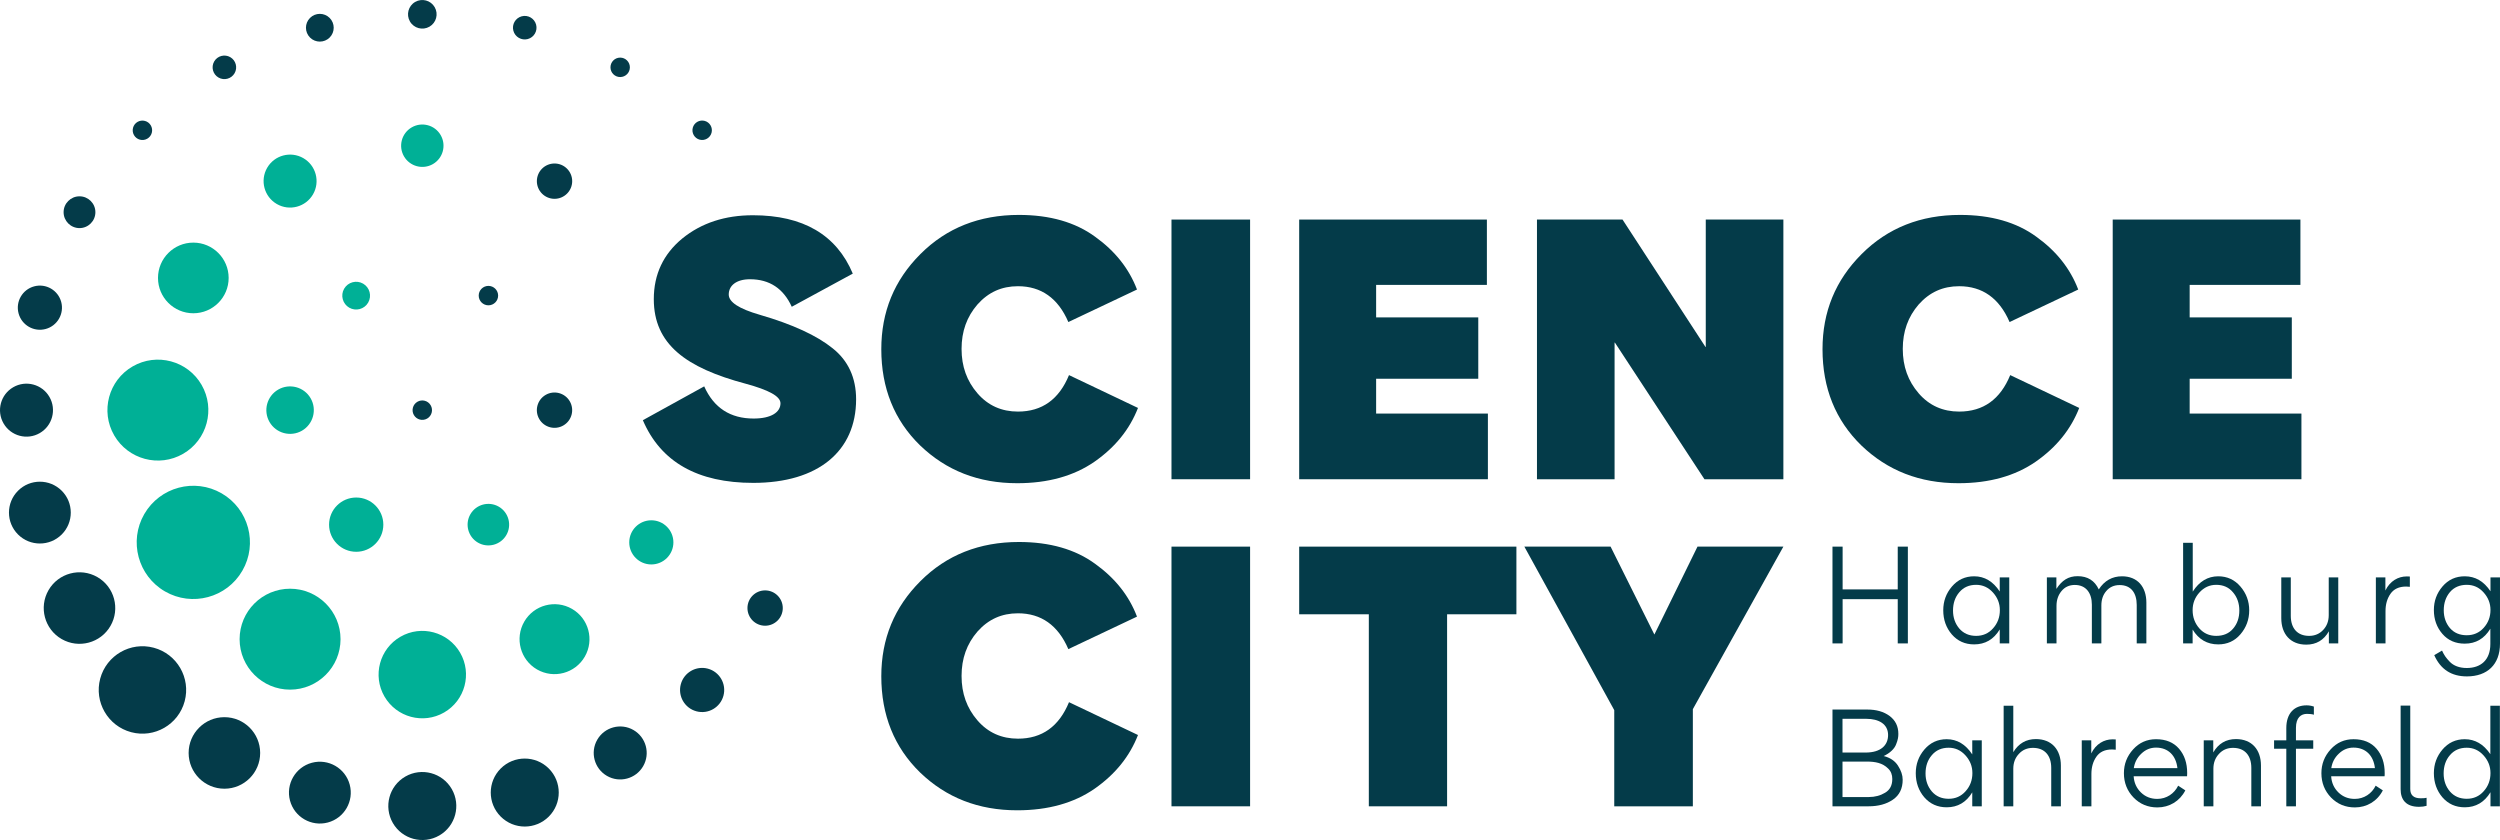 <?xml version="1.0" encoding="UTF-8"?>
<svg xmlns="http://www.w3.org/2000/svg" xmlns:xlink="http://www.w3.org/1999/xlink" width="737.01pt" height="247.64pt" viewBox="0 0 737.01 247.64" version="1.1">
<defs>
<clipPath id="clip1">
  <path d="M 717 169 L 737.012 169 L 737.012 200 L 717 200 Z M 717 169 "/>
</clipPath>
<clipPath id="clip2">
  <path d="M 114 227 L 135 227 L 135 247.641 L 114 247.641 Z M 114 227 "/>
</clipPath>
</defs>
<g id="surface1">
<path style=" stroke:none;fill-rule:evenodd;fill:rgb(0%,68.999%,58.8%);fill-opacity:1;" d="M 121.379 37.547 C 124.367 35.82 128.191 36.844 129.914 39.832 C 131.637 42.82 130.613 46.645 127.629 48.367 C 124.641 50.094 120.816 49.066 119.09 46.082 C 117.367 43.094 118.391 39.27 121.379 37.547 "/>
<path style=" stroke:none;fill-rule:evenodd;fill:rgb(0%,68.999%,58.8%);fill-opacity:1;" d="M 118.051 187.715 C 124.211 184.156 132.098 186.273 135.656 192.43 C 139.211 198.59 137.098 206.48 130.938 210.035 C 124.777 213.594 116.891 211.477 113.332 205.316 C 109.777 199.156 111.891 191.27 118.051 187.715 "/>
<path style=" stroke:none;fill-rule:evenodd;fill:rgb(0%,68.999%,58.8%);fill-opacity:1;" d="M 82.02 114.848 C 85.363 112.918 89.648 114.066 91.578 117.41 C 93.508 120.754 92.363 125.039 89.016 126.973 C 85.672 128.902 81.387 127.754 79.457 124.41 C 77.527 121.066 78.676 116.781 82.02 114.848 "/>
<path style=" stroke:none;fill-rule:evenodd;fill:rgb(0%,68.999%,58.8%);fill-opacity:1;" d="M 39.105 108.02 C 46.219 103.91 55.324 106.352 59.43 113.461 C 63.535 120.574 61.094 129.68 53.984 133.785 C 46.871 137.891 37.766 135.449 33.66 128.34 C 29.555 121.23 31.996 112.121 39.105 108.02 "/>
<path style=" stroke:none;fill-rule:evenodd;fill:rgb(0%,68.999%,58.8%);fill-opacity:1;" d="M 56.992 71.523 C 62.738 71.523 67.406 76.191 67.406 81.938 C 67.406 87.688 62.738 92.352 56.992 92.352 C 51.246 92.352 46.578 87.688 46.578 81.938 C 46.578 76.191 51.246 71.523 56.992 71.523 "/>
<path style=" stroke:none;fill-rule:evenodd;fill:rgb(0%,68.999%,58.8%);fill-opacity:1;" d="M 89.422 46.621 C 93.156 48.777 94.438 53.559 92.281 57.289 C 90.125 61.023 85.344 62.305 81.613 60.148 C 77.879 57.992 76.598 53.215 78.754 49.48 C 80.906 45.746 85.691 44.469 89.422 46.621 "/>
<path style=" stroke:none;fill-rule:evenodd;fill:rgb(0%,68.999%,58.8%);fill-opacity:1;" d="M 65.34 145.441 C 73.32 150.051 76.059 160.27 71.449 168.246 C 66.844 176.227 56.625 178.965 48.645 174.359 C 40.664 169.754 37.926 159.531 42.535 151.551 C 47.141 143.574 57.359 140.836 65.34 145.441 "/>
<path style=" stroke:none;fill-rule:evenodd;fill:rgb(0%,68.999%,58.8%);fill-opacity:1;" d="M 85.512 173.555 C 93.723 173.555 100.391 180.219 100.391 188.434 C 100.391 196.641 93.723 203.309 85.512 203.309 C 77.301 203.309 70.637 196.641 70.637 188.434 C 70.637 180.219 77.301 173.555 85.512 173.555 "/>
<path style=" stroke:none;fill-rule:evenodd;fill:rgb(0%,68.999%,58.8%);fill-opacity:1;" d="M 154.547 183.273 C 157.391 178.344 163.703 176.656 168.629 179.5 C 173.559 182.344 175.246 188.656 172.402 193.582 C 169.559 198.512 163.25 200.203 158.32 197.359 C 153.395 194.512 151.703 188.199 154.547 183.273 "/>
<path style=" stroke:none;fill-rule:evenodd;fill:rgb(0%,68.999%,58.8%);fill-opacity:1;" d="M 185.504 159.895 C 185.504 156.301 188.418 153.383 192.012 153.383 C 195.602 153.383 198.52 156.301 198.52 159.895 C 198.52 163.484 195.602 166.402 192.012 166.402 C 188.418 166.402 185.504 163.484 185.504 159.895 "/>
<path style=" stroke:none;fill-rule:evenodd;fill:rgb(0%,68.999%,58.8%);fill-opacity:1;" d="M 138.668 151.605 C 140.359 148.68 144.105 147.676 147.035 149.363 C 149.961 151.055 150.965 154.801 149.277 157.727 C 147.586 160.656 143.836 161.66 140.91 159.973 C 137.984 158.281 136.98 154.531 138.668 151.605 "/>
<path style=" stroke:none;fill-rule:evenodd;fill:rgb(0%,68.999%,58.8%);fill-opacity:1;" d="M 105.012 146.672 C 109.426 146.672 113.008 150.258 113.008 154.672 C 113.008 159.086 109.426 162.668 105.012 162.668 C 100.594 162.668 97.012 159.086 97.012 154.672 C 97.012 150.258 100.594 146.672 105.012 146.672 "/>
<path style=" stroke:none;fill-rule:evenodd;fill:rgb(0%,68.999%,58.8%);fill-opacity:1;" d="M 107.043 83.617 C 109 84.746 109.668 87.254 108.539 89.207 C 107.41 91.16 104.91 91.832 102.953 90.703 C 101 89.574 100.328 87.07 101.453 85.117 C 102.586 83.16 105.09 82.488 107.043 83.617 "/>
<path style=" stroke:none;fill-rule:nonzero;fill:rgb(1.599%,23.099%,28.6%);fill-opacity:1;" d="M 543.211 176.637 L 559.461 176.637 L 559.461 189.68 L 562.445 189.68 L 562.445 161.148 L 559.461 161.148 L 559.461 173.758 L 543.211 173.758 L 543.211 161.148 L 540.223 161.148 L 540.223 189.68 L 543.211 189.68 L 543.211 176.637 "/>
<path style=" stroke:none;fill-rule:nonzero;fill:rgb(1.599%,23.099%,28.6%);fill-opacity:1;" d="M 582.57 187.457 C 580.496 187.457 578.855 186.727 577.617 185.309 C 576.379 183.848 575.758 182.062 575.758 179.988 C 575.758 177.84 576.379 176.016 577.617 174.594 C 578.855 173.137 580.496 172.41 582.57 172.41 C 584.539 172.41 586.18 173.176 587.527 174.668 C 588.875 176.16 589.566 177.875 589.566 179.879 C 589.566 181.953 588.91 183.738 587.562 185.234 C 586.254 186.727 584.574 187.457 582.57 187.457 Z M 572.879 179.914 C 572.879 182.684 573.719 185.051 575.395 187.02 C 577.105 188.988 579.293 189.969 581.988 189.969 C 585.23 189.969 587.746 188.512 589.531 185.562 L 589.531 189.68 L 592.336 189.68 L 592.336 170.223 L 589.531 170.223 L 589.531 174.375 C 587.562 171.391 585.051 169.895 581.988 169.895 C 579.328 169.895 577.145 170.914 575.43 172.918 C 573.719 174.922 572.879 177.254 572.879 179.914 "/>
<path style=" stroke:none;fill-rule:nonzero;fill:rgb(1.599%,23.099%,28.6%);fill-opacity:1;" d="M 619.492 189.68 L 619.492 178.492 C 619.492 176.781 619.969 175.359 620.949 174.23 C 621.934 173.066 623.246 172.48 624.887 172.48 C 628.273 172.48 629.914 174.852 629.914 178.348 L 629.914 189.68 L 632.758 189.68 L 632.758 177.656 C 632.758 172.992 630.133 169.895 625.578 169.895 C 622.699 169.895 620.402 171.172 618.727 173.758 C 617.523 171.172 615.449 169.859 612.496 169.859 C 609.727 169.859 607.871 171.098 606.23 173.609 L 606.23 170.223 L 603.426 170.223 L 603.426 189.68 L 606.266 189.68 L 606.266 178.602 C 606.266 176.926 606.738 175.469 607.727 174.266 C 608.707 173.066 610.02 172.445 611.66 172.445 C 615.012 172.445 616.688 174.887 616.688 178.273 L 616.688 189.68 L 619.492 189.68 "/>
<path style=" stroke:none;fill-rule:nonzero;fill:rgb(1.599%,23.099%,28.6%);fill-opacity:1;" d="M 653.352 187.457 C 651.348 187.457 649.672 186.727 648.359 185.234 C 647.051 183.738 646.395 181.953 646.395 179.879 C 646.395 177.875 647.051 176.16 648.398 174.668 C 649.746 173.176 651.387 172.41 653.352 172.41 C 655.43 172.41 657.07 173.137 658.309 174.633 C 659.547 176.09 660.164 177.875 660.164 179.988 C 660.164 182.137 659.547 183.922 658.309 185.344 C 657.105 186.766 655.43 187.457 653.352 187.457 Z M 663.078 179.914 C 663.078 177.254 662.207 174.922 660.496 172.918 C 658.781 170.914 656.594 169.895 653.938 169.895 C 650.875 169.895 648.359 171.391 646.43 174.41 L 646.43 160.02 L 643.59 160.02 L 643.59 189.68 L 646.395 189.68 L 646.395 185.598 C 648.18 188.512 650.691 189.969 653.938 189.969 C 656.594 189.969 658.781 188.988 660.496 186.984 C 662.207 184.98 663.078 182.648 663.078 179.914 "/>
<path style=" stroke:none;fill-rule:nonzero;fill:rgb(1.599%,23.099%,28.6%);fill-opacity:1;" d="M 672.531 170.223 L 672.531 182.246 C 672.531 186.91 675.227 190.043 679.891 190.043 C 682.84 190.043 685.062 188.73 686.559 186.109 L 686.559 189.68 L 689.328 189.68 L 689.328 170.223 L 686.52 170.223 L 686.52 181.336 C 686.52 183.086 685.977 184.543 684.883 185.707 C 683.789 186.871 682.406 187.457 680.73 187.457 C 677.23 187.457 675.336 185.16 675.336 181.555 L 675.336 170.223 L 672.531 170.223 "/>
<path style=" stroke:none;fill-rule:nonzero;fill:rgb(1.599%,23.099%,28.6%);fill-opacity:1;" d="M 700.414 170.223 L 700.414 189.68 L 703.258 189.68 L 703.258 180.172 C 703.258 178.164 703.73 176.488 704.715 175.066 C 705.699 173.648 707.227 172.918 709.34 172.918 C 709.598 172.918 709.961 172.953 710.434 172.992 L 710.434 169.969 C 710.289 169.934 709.961 169.934 709.488 169.934 C 707.012 169.934 704.566 171.277 703.223 174.086 L 703.223 170.223 L 700.414 170.223 "/>
<g clip-path="url(#clip1)" clip-rule="nonzero">
<path style=" stroke:none;fill-rule:nonzero;fill:rgb(1.599%,23.099%,28.6%);fill-opacity:1;" d="M 727.207 187.273 C 725.129 187.273 723.488 186.582 722.25 185.16 C 721.051 183.738 720.43 181.992 720.43 179.914 C 720.43 177.766 721.051 175.98 722.25 174.559 C 723.453 173.137 725.129 172.41 727.207 172.41 C 729.176 172.41 730.812 173.137 732.16 174.633 C 733.508 176.125 734.203 177.84 734.203 179.805 C 734.203 181.848 733.547 183.594 732.199 185.09 C 730.887 186.547 729.211 187.273 727.207 187.273 Z M 734.164 189.859 C 734.164 194.633 731.285 196.93 727.207 196.93 C 725.059 196.93 723.344 196.273 722.215 195.109 C 721.086 193.941 720.539 193.141 719.918 191.793 L 717.625 193.141 C 719.48 197.328 722.688 199.406 727.242 199.406 C 733.254 199.406 737.008 195.91 737.008 189.75 L 737.008 170.223 L 734.203 170.223 L 734.203 174.305 C 732.234 171.352 729.719 169.895 726.621 169.895 C 723.965 169.895 721.777 170.879 720.066 172.883 C 718.355 174.887 717.516 177.18 717.516 179.844 C 717.516 182.574 718.355 184.941 720.031 186.871 C 721.707 188.805 723.891 189.75 726.621 189.75 C 729.867 189.75 732.383 188.293 734.164 185.344 L 734.164 189.859 "/>
</g>
<path style=" stroke:none;fill-rule:nonzero;fill:rgb(1.599%,23.099%,28.6%);fill-opacity:1;" d="M 543.176 224.516 L 550.352 224.516 C 552.828 224.516 554.98 224.918 556.617 226.555 C 557.457 227.355 557.855 228.379 557.855 229.652 C 557.855 231.512 557.164 232.859 555.742 233.695 C 554.359 234.535 552.758 234.973 550.898 234.973 L 543.176 234.973 Z M 543.176 211.91 L 550.203 211.91 C 553.848 211.91 556.617 213.438 556.617 216.684 C 556.617 219.707 554.469 221.855 549.984 221.855 L 543.176 221.855 Z M 540.223 237.703 L 550.824 237.703 C 553.738 237.703 556.145 237.051 558.039 235.738 C 559.969 234.426 560.918 232.457 560.918 229.871 C 560.918 228.523 560.445 227.137 559.531 225.719 C 558.621 224.297 557.199 223.348 555.305 222.879 C 557.164 222.039 558.512 220.727 558.988 219.414 C 559.531 218.066 559.641 217.227 559.641 216.355 C 559.641 214.094 558.77 212.348 557.055 211.07 C 555.344 209.797 553.156 209.176 550.461 209.176 L 540.223 209.176 L 540.223 237.703 "/>
<path style=" stroke:none;fill-rule:nonzero;fill:rgb(1.599%,23.099%,28.6%);fill-opacity:1;" d="M 574.473 235.484 C 572.395 235.484 570.754 234.754 569.516 233.332 C 568.277 231.875 567.656 230.09 567.656 228.012 C 567.656 225.863 568.277 224.043 569.516 222.621 C 570.754 221.164 572.395 220.434 574.473 220.434 C 576.438 220.434 578.078 221.199 579.426 222.691 C 580.773 224.188 581.469 225.898 581.469 227.906 C 581.469 229.98 580.812 231.766 579.461 233.262 C 578.148 234.754 576.473 235.484 574.473 235.484 Z M 564.777 227.941 C 564.777 230.711 565.617 233.078 567.293 235.047 C 569.008 237.012 571.191 237.996 573.891 237.996 C 577.129 237.996 579.645 236.539 581.43 233.59 L 581.43 237.703 L 584.234 237.703 L 584.234 218.25 L 581.43 218.25 L 581.43 222.402 C 579.461 219.414 576.949 217.922 573.891 217.922 C 571.227 217.922 569.043 218.941 567.328 220.945 C 565.617 222.949 564.777 225.281 564.777 227.941 "/>
<path style=" stroke:none;fill-rule:nonzero;fill:rgb(1.599%,23.099%,28.6%);fill-opacity:1;" d="M 607.555 237.703 L 607.555 225.68 C 607.555 221.016 604.855 217.883 600.195 217.883 C 597.316 217.883 595.094 219.16 593.527 221.746 L 593.527 208.047 L 590.684 208.047 L 590.684 237.703 L 593.527 237.703 L 593.527 226.629 C 593.527 224.879 594.074 223.422 595.164 222.258 C 596.258 221.055 597.645 220.473 599.32 220.473 C 602.816 220.473 604.711 222.766 604.711 226.375 L 604.711 237.703 L 607.555 237.703 "/>
<path style=" stroke:none;fill-rule:nonzero;fill:rgb(1.599%,23.099%,28.6%);fill-opacity:1;" d="M 613.711 218.25 L 613.711 237.703 L 616.555 237.703 L 616.555 228.195 C 616.555 226.191 617.027 224.516 618.012 223.094 C 618.992 221.672 620.523 220.945 622.641 220.945 C 622.895 220.945 623.258 220.98 623.73 221.016 L 623.73 217.992 C 623.586 217.957 623.258 217.957 622.785 217.957 C 620.309 217.957 617.863 219.305 616.516 222.109 L 616.516 218.25 L 613.711 218.25 "/>
<path style=" stroke:none;fill-rule:nonzero;fill:rgb(1.599%,23.099%,28.6%);fill-opacity:1;" d="M 629.051 226.445 C 629.305 224.77 630.035 223.348 631.273 222.184 C 632.512 220.98 633.969 220.398 635.609 220.398 C 639.254 220.398 641.512 222.805 641.91 226.445 Z M 644.754 228.852 C 644.789 228.668 644.789 228.344 644.789 227.906 C 644.789 224.953 643.988 222.586 642.387 220.727 C 640.781 218.867 638.523 217.922 635.609 217.922 C 632.949 217.922 630.691 218.902 628.867 220.91 C 627.047 222.91 626.137 225.242 626.137 227.941 C 626.137 230.746 627.086 233.152 628.98 235.117 C 630.871 237.051 633.203 238.031 636.008 238.031 C 639.508 238.031 642.605 236.211 644.242 233.004 L 642.133 231.621 C 641 233.953 638.703 235.52 635.973 235.52 C 634.078 235.52 632.477 234.898 631.164 233.625 C 629.852 232.352 629.125 230.746 629.012 228.852 L 644.754 228.852 "/>
<path style=" stroke:none;fill-rule:nonzero;fill:rgb(1.599%,23.099%,28.6%);fill-opacity:1;" d="M 666.543 237.703 L 666.543 225.68 C 666.543 221.016 663.848 217.883 659.184 217.883 C 656.23 217.883 654.008 219.195 652.48 221.82 L 652.48 218.25 L 649.672 218.25 L 649.672 237.703 L 652.516 237.703 L 652.516 226.629 C 652.516 224.879 653.062 223.422 654.156 222.258 C 655.246 221.055 656.633 220.473 658.309 220.473 C 661.809 220.473 663.699 222.766 663.699 226.375 L 663.699 237.703 L 666.543 237.703 "/>
<path style=" stroke:none;fill-rule:nonzero;fill:rgb(1.599%,23.099%,28.6%);fill-opacity:1;" d="M 680.098 210.453 C 680.934 210.453 681.625 210.523 682.137 210.707 L 682.137 208.301 C 681.406 208.047 680.68 207.938 679.988 207.938 C 676.379 207.938 674.012 210.27 674.012 214.641 L 674.012 218.25 L 670.406 218.25 L 670.406 220.727 L 674.012 220.727 L 674.012 237.703 L 676.855 237.703 L 676.855 220.727 L 681.953 220.727 L 681.953 218.25 L 676.855 218.25 L 676.855 214.57 C 676.855 211.543 678.348 210.453 680.098 210.453 "/>
<path style=" stroke:none;fill-rule:nonzero;fill:rgb(1.599%,23.099%,28.6%);fill-opacity:1;" d="M 687.273 226.445 C 687.527 224.77 688.258 223.348 689.496 222.184 C 690.734 220.98 692.191 220.398 693.832 220.398 C 697.477 220.398 699.734 222.805 700.137 226.445 Z M 702.977 228.852 C 703.016 228.668 703.016 228.344 703.016 227.906 C 703.016 224.953 702.211 222.586 700.609 220.727 C 699.008 218.867 696.746 217.922 693.832 217.922 C 691.172 217.922 688.914 218.902 687.09 220.91 C 685.27 222.91 684.359 225.242 684.359 227.941 C 684.359 230.746 685.309 233.152 687.199 235.117 C 689.098 237.051 691.43 238.031 694.23 238.031 C 697.73 238.031 700.828 236.211 702.469 233.004 L 700.355 231.621 C 699.227 233.953 696.93 235.52 694.195 235.52 C 692.301 235.52 690.699 234.898 689.387 233.625 C 688.074 232.352 687.348 230.746 687.238 228.852 L 702.977 228.852 "/>
<path style=" stroke:none;fill-rule:nonzero;fill:rgb(1.599%,23.099%,28.6%);fill-opacity:1;" d="M 707.715 208.012 L 707.715 232.676 C 707.715 235.773 709.316 237.852 713.141 237.852 C 713.98 237.852 714.746 237.742 715.367 237.559 L 715.367 235.191 C 714.965 235.301 714.383 235.336 713.617 235.336 C 711.574 235.336 710.555 234.426 710.555 232.605 L 710.555 208.012 L 707.715 208.012 "/>
<path style=" stroke:none;fill-rule:nonzero;fill:rgb(1.599%,23.099%,28.6%);fill-opacity:1;" d="M 727.207 235.484 C 725.129 235.484 723.488 234.754 722.25 233.332 C 721.012 231.875 720.395 230.09 720.395 228.012 C 720.395 225.863 721.012 224.043 722.25 222.621 C 723.488 221.164 725.129 220.434 727.207 220.434 C 729.176 220.434 730.812 221.199 732.16 222.691 C 733.508 224.188 734.203 225.898 734.203 227.906 C 734.203 229.98 733.547 231.766 732.199 233.262 C 730.887 234.754 729.211 235.484 727.207 235.484 Z M 717.516 227.941 C 717.516 230.711 718.355 233.078 720.031 235.047 C 721.742 237.012 723.926 237.996 726.621 237.996 C 729.867 237.996 732.418 236.504 734.203 233.551 L 734.203 237.703 L 736.973 237.703 L 736.973 208.047 L 734.164 208.047 L 734.164 222.328 C 732.16 219.379 729.648 217.922 726.621 217.922 C 723.965 217.922 721.777 218.941 720.066 220.945 C 718.355 222.949 717.516 225.281 717.516 227.941 "/>
<path style=" stroke:none;fill-rule:nonzero;fill:rgb(1.599%,23.099%,28.6%);fill-opacity:1;" d="M 222.07 142.355 C 241.234 142.355 252.383 132.969 252.383 117.719 C 252.383 111.363 250.035 106.277 245.438 102.66 C 240.844 98.945 233.707 95.621 223.93 92.785 C 217.867 91.027 214.836 89.07 214.836 86.824 C 214.836 84.184 217.086 82.324 221.094 82.324 C 226.863 82.324 230.969 85.062 233.414 90.438 L 251.402 80.664 C 246.613 69.223 236.738 63.457 221.973 63.457 C 213.762 63.457 206.82 65.703 201.148 70.301 C 195.578 74.895 192.742 80.859 192.742 88.191 C 192.742 101.488 202.227 108.43 219.824 113.121 C 226.668 114.98 230.09 116.84 230.09 118.891 C 230.09 121.531 227.352 123.387 222.172 123.387 C 215.324 123.387 210.438 120.262 207.602 113.902 L 189.516 123.879 C 194.793 136.195 205.648 142.355 222.07 142.355 "/>
<path style=" stroke:none;fill-rule:nonzero;fill:rgb(1.599%,23.099%,28.6%);fill-opacity:1;" d="M 300.387 63.359 C 288.754 63.359 279.07 67.172 271.348 74.895 C 263.625 82.617 259.812 91.906 259.812 102.953 C 259.812 114.395 263.625 123.879 271.25 131.309 C 278.973 138.738 288.457 142.453 299.898 142.453 C 308.988 142.453 316.617 140.305 322.68 136.098 C 328.84 131.797 333.043 126.52 335.484 120.262 L 315.148 110.582 C 312.219 117.719 307.23 121.336 300.094 121.336 C 295.301 121.336 291.293 119.574 288.164 115.957 C 285.035 112.34 283.473 108.039 283.473 102.855 C 283.473 97.676 285.035 93.371 288.164 89.754 C 291.391 86.137 295.301 84.379 300.094 84.379 C 306.938 84.379 311.922 87.898 314.953 94.938 L 335.191 85.355 C 332.848 79.195 328.738 74.016 322.871 69.809 C 317.008 65.508 309.48 63.359 300.387 63.359 "/>
<path style=" stroke:none;fill-rule:nonzero;fill:rgb(1.599%,23.099%,28.6%);fill-opacity:1;" d="M 368.531 64.727 L 345.359 64.727 L 345.359 141.281 L 368.531 141.281 L 368.531 64.727 "/>
<path style=" stroke:none;fill-rule:nonzero;fill:rgb(1.599%,23.099%,28.6%);fill-opacity:1;" d="M 438.34 64.727 L 383.004 64.727 L 383.004 141.281 L 438.637 141.281 L 438.637 121.922 L 405.688 121.922 L 405.688 111.656 L 435.801 111.656 L 435.801 93.57 L 405.688 93.57 L 405.688 83.988 L 438.34 83.988 L 438.34 64.727 "/>
<path style=" stroke:none;fill-rule:nonzero;fill:rgb(1.599%,23.099%,28.6%);fill-opacity:1;" d="M 475.984 101 L 476.078 101 L 502.477 141.281 L 525.746 141.281 L 525.746 64.727 L 502.867 64.727 L 502.867 102.27 L 502.773 102.27 L 478.328 64.727 L 453.105 64.727 L 453.105 141.281 L 475.984 141.281 L 475.984 101 "/>
<path style=" stroke:none;fill-rule:nonzero;fill:rgb(1.599%,23.099%,28.6%);fill-opacity:1;" d="M 577.859 63.359 C 566.223 63.359 556.547 67.172 548.82 74.895 C 541.098 82.617 537.285 91.906 537.285 102.953 C 537.285 114.395 541.098 123.879 548.723 131.309 C 556.449 138.738 565.934 142.453 577.371 142.453 C 586.465 142.453 594.09 140.305 600.152 136.098 C 606.312 131.797 610.516 126.52 612.961 120.262 L 592.621 110.582 C 589.691 117.719 584.703 121.336 577.566 121.336 C 572.777 121.336 568.766 119.574 565.637 115.957 C 562.512 112.34 560.945 108.039 560.945 102.855 C 560.945 97.676 562.512 93.371 565.637 89.754 C 568.863 86.137 572.777 84.379 577.566 84.379 C 584.41 84.379 589.395 87.898 592.43 94.938 L 612.668 85.355 C 610.32 79.195 606.215 74.016 600.348 69.809 C 594.48 65.508 586.953 63.359 577.859 63.359 "/>
<path style=" stroke:none;fill-rule:nonzero;fill:rgb(1.599%,23.099%,28.6%);fill-opacity:1;" d="M 678.172 64.727 L 622.836 64.727 L 622.836 141.281 L 678.469 141.281 L 678.469 121.922 L 645.52 121.922 L 645.52 111.656 L 675.633 111.656 L 675.633 93.57 L 645.52 93.57 L 645.52 83.988 L 678.172 83.988 L 678.172 64.727 "/>
<path style=" stroke:none;fill-rule:nonzero;fill:rgb(1.599%,23.099%,28.6%);fill-opacity:1;" d="M 300.387 159.781 C 288.754 159.781 279.07 163.594 271.348 171.32 C 263.625 179.043 259.812 188.332 259.812 199.379 C 259.812 210.816 263.625 220.301 271.25 227.734 C 278.973 235.164 288.457 238.879 299.898 238.879 C 308.988 238.879 316.617 236.727 322.68 232.523 C 328.84 228.223 333.043 222.941 335.484 216.684 L 315.148 207.008 C 312.219 214.141 307.23 217.762 300.094 217.762 C 295.301 217.762 291.293 216 288.164 212.383 C 285.035 208.766 283.473 204.461 283.473 199.281 C 283.473 194.098 285.035 189.797 288.164 186.18 C 291.391 182.562 295.301 180.805 300.094 180.805 C 306.938 180.805 311.922 184.324 314.953 191.363 L 335.191 181.781 C 332.848 175.621 328.738 170.438 322.871 166.234 C 317.008 161.934 309.48 159.781 300.387 159.781 "/>
<path style=" stroke:none;fill-rule:nonzero;fill:rgb(1.599%,23.099%,28.6%);fill-opacity:1;" d="M 368.531 161.148 L 345.359 161.148 L 345.359 237.703 L 368.531 237.703 L 368.531 161.148 "/>
<path style=" stroke:none;fill-rule:nonzero;fill:rgb(1.599%,23.099%,28.6%);fill-opacity:1;" d="M 403.535 237.703 L 426.609 237.703 L 426.609 181.094 L 447.043 181.094 L 447.043 161.148 L 383.004 161.148 L 383.004 181.094 L 403.535 181.094 L 403.535 237.703 "/>
<path style=" stroke:none;fill-rule:nonzero;fill:rgb(1.599%,23.099%,28.6%);fill-opacity:1;" d="M 475.887 237.703 L 499.059 237.703 L 499.059 209.059 L 525.746 161.148 L 500.426 161.148 L 487.715 187.062 L 474.809 161.148 L 449.387 161.148 L 475.887 209.352 L 475.887 237.703 "/>
<path style=" stroke:none;fill-rule:evenodd;fill:rgb(1.599%,23.099%,28.6%);fill-opacity:1;" d="M 91.395 5.285 C 92.988 3.688 95.582 3.688 97.18 5.285 C 98.777 6.883 98.777 9.473 97.18 11.07 C 95.582 12.664 92.988 12.664 91.395 11.07 C 89.797 9.473 89.797 6.883 91.395 5.285 "/>
<path style=" stroke:none;fill-rule:evenodd;fill:rgb(1.599%,23.099%,28.6%);fill-opacity:1;" d="M 122.395 0.57 C 124.406 -0.594 126.988 0.098 128.148 2.113 C 129.312 4.129 128.621 6.707 126.605 7.867 C 124.594 9.031 122.012 8.344 120.852 6.324 C 119.688 4.312 120.379 1.73 122.395 0.57 "/>
<path style=" stroke:none;fill-rule:evenodd;fill:rgb(1.599%,23.099%,28.6%);fill-opacity:1;" d="M 153.797 4.809 C 155.645 4.312 157.551 5.41 158.047 7.262 C 158.543 9.113 157.441 11.02 155.594 11.512 C 153.742 12.008 151.836 10.91 151.34 9.059 C 150.848 7.207 151.945 5.305 153.797 4.809 "/>
<path style=" stroke:none;fill-rule:evenodd;fill:rgb(1.599%,23.099%,28.6%);fill-opacity:1;" d="M 126.973 119.488 C 127.762 120.855 127.293 122.609 125.926 123.398 C 124.559 124.188 122.805 123.719 122.012 122.352 C 121.223 120.984 121.691 119.23 123.062 118.438 C 124.43 117.648 126.184 118.117 126.973 119.488 "/>
<path style=" stroke:none;fill-rule:evenodd;fill:rgb(1.599%,23.099%,28.6%);fill-opacity:1;" d="M 163.477 48.199 C 166.348 48.199 168.684 50.531 168.684 53.406 C 168.684 56.281 166.348 58.613 163.477 58.613 C 160.602 58.613 158.27 56.281 158.27 53.406 C 158.27 50.531 160.602 48.199 163.477 48.199 "/>
<path style=" stroke:none;fill-rule:evenodd;fill:rgb(1.599%,23.099%,28.6%);fill-opacity:1;" d="M 167.98 118.316 C 169.418 120.805 168.566 123.992 166.074 125.43 C 163.586 126.867 160.402 126.012 158.965 123.523 C 157.527 121.031 158.379 117.848 160.871 116.41 C 163.355 114.973 166.547 115.828 167.98 118.316 "/>
<g clip-path="url(#clip2)" clip-rule="nonzero">
<path style=" stroke:none;fill-rule:evenodd;fill:rgb(1.599%,23.099%,28.6%);fill-opacity:1;" d="M 119.488 228.934 C 124.277 226.168 130.414 227.812 133.18 232.605 C 135.945 237.395 134.301 243.531 129.512 246.297 C 124.719 249.062 118.586 247.422 115.816 242.629 C 113.051 237.836 114.695 231.699 119.488 228.934 "/>
</g>
<path style=" stroke:none;fill-rule:evenodd;fill:rgb(1.599%,23.099%,28.6%);fill-opacity:1;" d="M 91.938 224.867 C 96.797 223.566 101.797 226.453 103.098 231.312 C 104.402 236.172 101.512 241.172 96.656 242.473 C 91.797 243.773 86.797 240.887 85.496 236.027 C 84.195 231.172 87.082 226.172 91.938 224.867 "/>
<path style=" stroke:none;fill-rule:evenodd;fill:rgb(1.599%,23.099%,28.6%);fill-opacity:1;" d="M 147.613 226.559 C 151.523 222.648 157.875 222.648 161.785 226.559 C 165.699 230.473 165.699 236.824 161.785 240.734 C 157.875 244.648 151.523 244.648 147.613 240.734 C 143.699 236.824 143.699 230.473 147.613 226.559 "/>
<path style=" stroke:none;fill-rule:evenodd;fill:rgb(1.599%,23.099%,28.6%);fill-opacity:1;" d="M 200.703 201.727 C 201.633 198.254 205.207 196.195 208.676 197.121 C 212.145 198.051 214.207 201.625 213.277 205.098 C 212.348 208.566 208.777 210.629 205.309 209.695 C 201.836 208.77 199.773 205.195 200.703 201.727 "/>
<path style=" stroke:none;fill-rule:evenodd;fill:rgb(1.599%,23.099%,28.6%);fill-opacity:1;" d="M 3.906 114.152 C 7.637 111.996 12.418 113.277 14.574 117.012 C 16.73 120.746 15.449 125.527 11.715 127.68 C 7.984 129.836 3.203 128.555 1.047 124.824 C -1.109 121.09 0.172 116.309 3.906 114.152 "/>
<path style=" stroke:none;fill-rule:evenodd;fill:rgb(1.599%,23.099%,28.6%);fill-opacity:1;" d="M 23.438 57.875 C 26.023 57.875 28.121 59.973 28.121 62.559 C 28.121 65.145 26.023 67.246 23.438 67.246 C 20.848 67.246 18.75 65.145 18.75 62.559 C 18.75 59.973 20.848 57.875 23.438 57.875 "/>
<path style=" stroke:none;fill-rule:evenodd;fill:rgb(1.599%,23.099%,28.6%);fill-opacity:1;" d="M 10.078 84.418 C 13.547 83.488 17.117 85.551 18.047 89.02 C 18.977 92.488 16.914 96.062 13.445 96.992 C 9.977 97.922 6.402 95.859 5.473 92.387 C 4.543 88.918 6.605 85.348 10.078 84.418 "/>
<path style=" stroke:none;fill-rule:evenodd;fill:rgb(1.599%,23.099%,28.6%);fill-opacity:1;" d="M 42.727 35.648 C 44.254 36.055 45.16 37.629 44.75 39.152 C 44.34 40.68 42.77 41.586 41.242 41.176 C 39.719 40.77 38.809 39.195 39.219 37.672 C 39.629 36.145 41.199 35.238 42.727 35.648 "/>
<path style=" stroke:none;fill-rule:evenodd;fill:rgb(1.599%,23.099%,28.6%);fill-opacity:1;" d="M 207.742 35.637 C 209.27 36.047 210.176 37.617 209.766 39.145 C 209.355 40.672 207.785 41.578 206.258 41.172 C 204.73 40.762 203.824 39.191 204.234 37.66 C 204.641 36.137 206.215 35.23 207.742 35.637 "/>
<path style=" stroke:none;fill-rule:evenodd;fill:rgb(1.599%,23.099%,28.6%);fill-opacity:1;" d="M 182.828 16.984 C 184.41 16.984 185.691 18.27 185.691 19.848 C 185.691 21.43 184.41 22.715 182.828 22.715 C 181.25 22.715 179.969 21.43 179.969 19.848 C 179.969 18.27 181.25 16.984 182.828 16.984 "/>
<path style=" stroke:none;fill-rule:evenodd;fill:rgb(1.599%,23.099%,28.6%);fill-opacity:1;" d="M 67.883 16.848 C 69.543 17.805 70.113 19.93 69.156 21.59 C 68.195 23.25 66.07 23.82 64.414 22.859 C 62.754 21.902 62.184 19.777 63.145 18.117 C 64.098 16.461 66.227 15.891 67.883 16.848 "/>
<path style=" stroke:none;fill-rule:evenodd;fill:rgb(1.599%,23.099%,28.6%);fill-opacity:1;" d="M 66.156 211.426 C 71.977 211.426 76.699 216.152 76.699 221.973 C 76.699 227.793 71.977 232.516 66.156 232.516 C 60.336 232.516 55.609 227.793 55.609 221.973 C 55.609 216.152 60.336 211.426 66.156 211.426 "/>
<path style=" stroke:none;fill-rule:evenodd;fill:rgb(1.599%,23.099%,28.6%);fill-opacity:1;" d="M 45.328 190.953 C 52.195 192.793 56.281 199.867 54.441 206.734 C 52.598 213.605 45.527 217.691 38.656 215.848 C 31.785 214.008 27.703 206.938 29.543 200.066 C 31.383 193.195 38.457 189.109 45.328 190.953 "/>
<path style=" stroke:none;fill-rule:evenodd;fill:rgb(1.599%,23.099%,28.6%);fill-opacity:1;" d="M 28.707 170.125 C 33.75 173.035 35.477 179.492 32.566 184.531 C 29.66 189.57 23.207 191.301 18.164 188.391 C 13.125 185.48 11.395 179.023 14.305 173.984 C 17.215 168.945 23.668 167.219 28.707 170.125 "/>
<path style=" stroke:none;fill-rule:evenodd;fill:rgb(1.599%,23.099%,28.6%);fill-opacity:1;" d="M 18.199 144.676 C 21.754 148.23 21.754 154.004 18.199 157.562 C 14.641 161.117 8.867 161.117 5.312 157.562 C 1.754 154.004 1.754 148.23 5.312 144.676 C 8.867 141.117 14.641 141.117 18.199 144.676 "/>
<path style=" stroke:none;fill-rule:evenodd;fill:rgb(1.599%,23.099%,28.6%);fill-opacity:1;" d="M 176.074 218.07 C 178.23 214.336 183.012 213.055 186.746 215.211 C 190.48 217.367 191.762 222.145 189.605 225.879 C 187.449 229.613 182.668 230.895 178.934 228.738 C 175.199 226.582 173.922 221.805 176.074 218.07 "/>
<path style=" stroke:none;fill-rule:evenodd;fill:rgb(1.599%,23.099%,28.6%);fill-opacity:1;" d="M 220.352 179.258 C 220.352 176.383 222.684 174.051 225.559 174.051 C 228.43 174.051 230.766 176.383 230.766 179.258 C 230.766 182.133 228.43 184.465 225.559 184.465 C 222.684 184.465 220.352 182.133 220.352 179.258 "/>
<path style=" stroke:none;fill-rule:evenodd;fill:rgb(1.599%,23.099%,28.6%);fill-opacity:1;" d="M 143.988 84.281 C 145.566 84.281 146.852 85.562 146.852 87.145 C 146.852 88.727 145.566 90.008 143.988 90.008 C 142.406 90.008 141.125 88.727 141.125 87.145 C 141.125 85.562 142.406 84.281 143.988 84.281 "/>
</g>
</svg>
